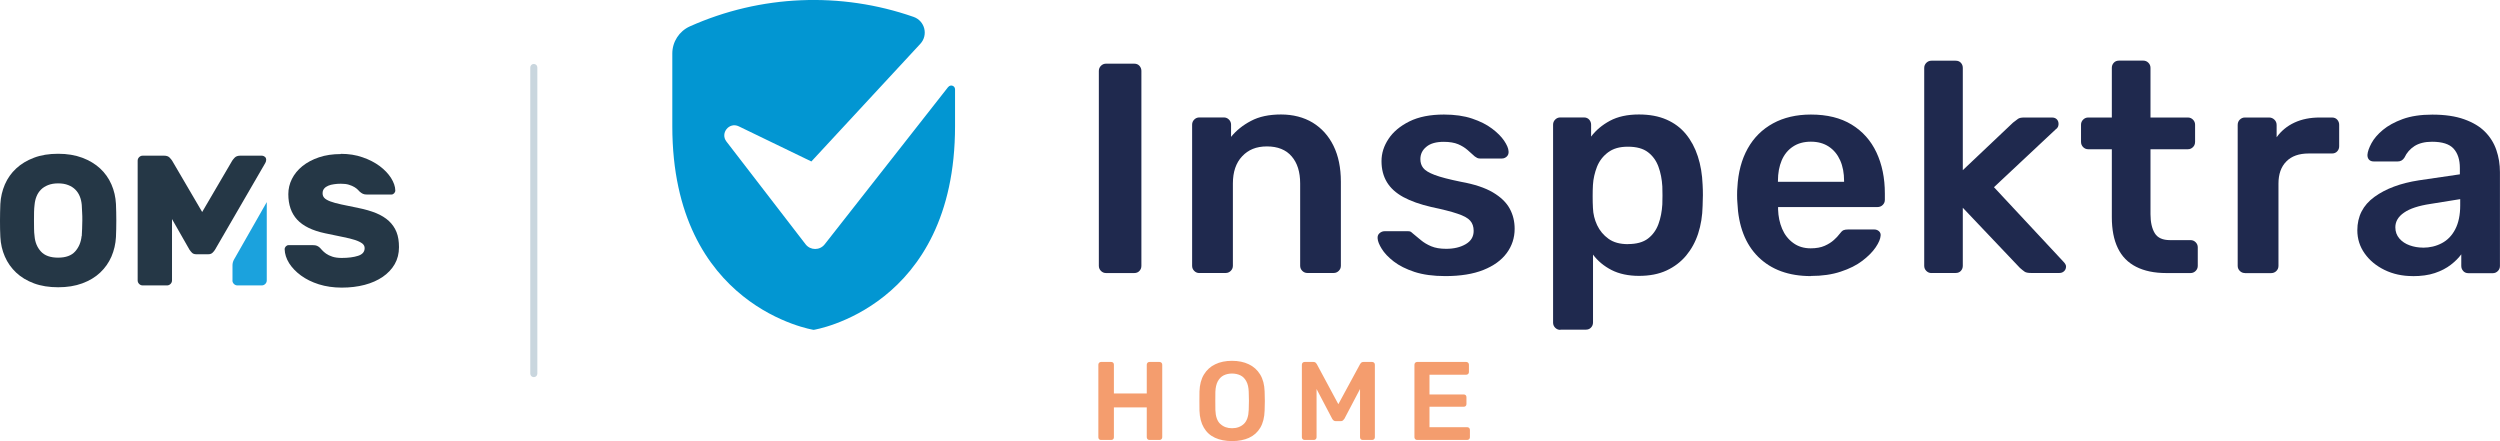 <?xml version="1.0" encoding="UTF-8"?>
<svg id="Ebene_2" data-name="Ebene 2" xmlns="http://www.w3.org/2000/svg" viewBox="0 0 353.78 62.41">
  <defs>
    <style>
      .cls-1 {
        fill: #f49d6e;
      }

      .cls-2 {
        fill: #1ba2dd;
      }

      .cls-3 {
        fill: #c9d6de;
      }

      .cls-4 {
        fill: #0296d2;
      }

      .cls-5 {
        fill: #253746;
      }

      .cls-6 {
        fill: #1f294e;
      }
    </style>
  </defs>
  <g id="Ebene_1-2" data-name="Ebene 1">
    <g>
      <g>
        <path class="cls-5" d="M.05,28.87c.05-.98.27-1.9.64-2.77.38-.87.91-1.62,1.6-2.26.69-.64,1.53-1.15,2.52-1.52.99-.38,2.13-.56,3.42-.56s2.41.19,3.41.56c1,.38,1.84.88,2.53,1.52.69.64,1.22,1.39,1.6,2.26.38.87.59,1.79.64,2.77.03.75.05,1.54.05,2.36s-.02,1.59-.05,2.31c-.05.98-.27,1.9-.64,2.77-.38.87-.91,1.62-1.6,2.27-.69.65-1.53,1.15-2.53,1.52-1,.37-2.13.55-3.41.55s-2.43-.18-3.42-.55c-.99-.37-1.83-.87-2.52-1.52-.69-.65-1.22-1.4-1.6-2.27-.38-.87-.59-1.79-.64-2.77-.04-.72-.05-1.49-.05-2.31s.02-1.61.05-2.36ZM11.57,33.41c.02-.31.03-.66.05-1.05.02-.38.03-.78.03-1.18s0-.79-.03-1.17c-.02-.38-.03-.71-.05-1.01-.04-.44-.13-.84-.28-1.21-.15-.37-.36-.69-.63-.96-.27-.27-.61-.49-1.01-.64-.4-.16-.87-.24-1.42-.24s-1.01.08-1.42.24c-.4.16-.74.37-1.01.64s-.48.59-.63.96c-.15.37-.24.77-.28,1.21-.04.3-.06.63-.07,1.01,0,.38-.01.77-.01,1.17s0,.8.01,1.18c0,.38.03.73.07,1.05.07.87.37,1.6.9,2.18.53.58,1.34.87,2.43.87s1.89-.29,2.41-.87c.52-.58.83-1.3.92-2.18Z"/>
        <path class="cls-5" d="M48.23,21.77c1.12,0,2.15.16,3.08.49.94.32,1.74.74,2.43,1.25.68.51,1.21,1.07,1.6,1.68.38.61.59,1.2.6,1.76,0,.16-.06.29-.17.41-.11.11-.24.17-.38.17h-3.44c-.25,0-.44-.03-.59-.1-.15-.07-.3-.17-.46-.31-.05-.05-.14-.14-.25-.26-.11-.12-.28-.25-.49-.38-.21-.13-.47-.24-.79-.34-.31-.1-.7-.14-1.15-.14-.33,0-.65.02-.96.07-.31.04-.58.11-.81.21-.24.1-.43.23-.58.41-.15.18-.22.39-.22.66s.08.48.25.66c.17.18.45.34.84.49.39.15.91.29,1.56.43.65.14,1.45.31,2.41.5.96.19,1.8.44,2.52.73.72.3,1.32.67,1.8,1.11.48.45.84.97,1.08,1.57.24.6.35,1.32.35,2.14,0,.89-.2,1.69-.6,2.39-.4.7-.97,1.3-1.69,1.8-.73.5-1.58.88-2.57,1.14-.99.26-2.07.39-3.24.39s-2.27-.16-3.25-.47c-.98-.31-1.82-.73-2.53-1.25-.71-.52-1.26-1.1-1.67-1.74-.4-.65-.61-1.3-.63-1.97,0-.16.06-.29.17-.41.11-.11.24-.17.38-.17h3.44c.24,0,.44.03.58.09.14.06.28.15.42.28.07.07.17.18.31.34s.33.32.56.49c.24.17.53.31.89.43.36.12.8.18,1.32.18.93,0,1.7-.1,2.32-.3.62-.2.93-.56.93-1.09,0-.26-.11-.48-.34-.66-.23-.17-.57-.34-1.02-.49-.45-.15-1.04-.29-1.74-.43-.71-.14-1.54-.31-2.5-.52-1.8-.38-3.12-1.03-3.95-1.93-.83-.9-1.25-2.1-1.25-3.61,0-.75.17-1.47.51-2.15.34-.68.83-1.28,1.48-1.81.65-.52,1.43-.94,2.35-1.25.92-.31,1.95-.46,3.08-.46Z"/>
        <path class="cls-5" d="M37.53,22.24c-.14-.14-.31-.21-.5-.21h-3.04c-.35,0-.61.1-.79.29-.17.19-.29.33-.34.42l-4.25,7.26-4.25-7.26c-.05-.09-.17-.23-.34-.42-.17-.19-.44-.29-.79-.29h-3.04c-.19,0-.36.07-.5.21-.14.14-.21.31-.21.5v16.94c0,.19.07.36.21.5.14.14.31.21.5.21h3.44c.19,0,.36-.07.5-.21.14-.14.21-.31.21-.5v-8.68l2.47,4.33c.09.14.21.28.35.43.15.15.35.22.62.22h1.68c.26,0,.47-.07.62-.22.15-.15.27-.29.35-.43l7.09-12.23c.24-.42.15-.72.02-.86Z"/>
        <path class="cls-2" d="M32.89,39.68c0,.19.07.36.21.5.14.14.31.21.5.21h3.44c.19,0,.36-.07.5-.21.14-.14.21-.31.21-.5v-11.08l-4.64,8.14c-.14.25-.21.53-.21.82v2.12Z"/>
      </g>
      <g>
        <path class="cls-6" d="M156.52,38.64c-.28,0-.52-.1-.72-.3-.2-.2-.3-.44-.3-.72V10.03c0-.28.1-.52.3-.72.2-.2.44-.3.72-.3h3.98c.31,0,.56.1.74.3.18.2.28.44.28.72v27.59c0,.28-.09.52-.28.72-.18.2-.43.3-.74.3h-3.98Z"/>
        <path class="cls-6" d="M169.72,38.64c-.28,0-.52-.1-.72-.3-.2-.2-.3-.44-.3-.72v-19.98c0-.28.1-.52.3-.72.2-.2.44-.3.72-.3h3.47c.28,0,.52.1.72.3.2.2.3.44.3.72v1.73c.73-.9,1.67-1.66,2.82-2.26,1.14-.61,2.56-.91,4.25-.91s3.22.39,4.49,1.16c1.27.78,2.25,1.87,2.94,3.28.69,1.41,1.04,3.1,1.04,5.08v11.89c0,.28-.1.52-.3.72s-.44.3-.72.3h-3.72c-.28,0-.52-.1-.72-.3s-.3-.44-.3-.72v-11.64c0-1.64-.4-2.92-1.21-3.85-.8-.93-1.97-1.4-3.49-1.4s-2.64.47-3.51,1.4c-.88.93-1.31,2.22-1.31,3.85v11.64c0,.28-.1.52-.3.72s-.44.3-.72.3h-3.72Z"/>
        <path class="cls-6" d="M204.51,39.07c-1.69,0-3.14-.2-4.34-.59-1.2-.4-2.18-.89-2.94-1.48-.76-.59-1.33-1.19-1.69-1.78-.37-.59-.57-1.09-.59-1.48-.03-.31.06-.56.27-.74.21-.18.45-.28.7-.28h3.34c.11,0,.21.01.3.04.08.03.2.11.34.25.37.31.75.63,1.17.97.41.34.89.63,1.46.87.57.24,1.27.36,2.12.36,1.1,0,2.02-.22,2.77-.66.75-.44,1.12-1.06,1.12-1.88,0-.59-.16-1.07-.49-1.44-.32-.37-.92-.7-1.8-.99-.87-.3-2.11-.61-3.72-.95-1.58-.37-2.89-.83-3.94-1.4-1.04-.57-1.82-1.27-2.33-2.12-.51-.85-.76-1.83-.76-2.96s.33-2.15.99-3.15c.66-1,1.65-1.83,2.96-2.48,1.31-.65,2.94-.97,4.89-.97,1.52,0,2.85.19,3.98.57,1.13.38,2.07.85,2.82,1.42.75.56,1.32,1.14,1.71,1.71.39.58.61,1.08.63,1.5.03.31-.06.56-.25.74-.2.18-.42.28-.68.28h-3.13c-.14,0-.27-.03-.38-.08-.11-.06-.23-.13-.34-.21-.31-.28-.65-.59-1.02-.91-.37-.32-.81-.6-1.33-.82s-1.21-.34-2.05-.34c-1.07,0-1.89.23-2.45.7-.57.46-.85,1.05-.85,1.75,0,.48.13.9.4,1.25.27.35.81.68,1.63.99.82.31,2.06.63,3.73.97,1.89.34,3.39.84,4.51,1.5,1.11.66,1.9,1.42,2.37,2.29.47.86.7,1.81.7,2.86,0,1.27-.37,2.41-1.12,3.43-.75,1.02-1.85,1.81-3.3,2.39s-3.25.87-5.4.87"/>
        <path class="cls-6" d="M230.37,34.54c1.21,0,2.16-.26,2.84-.78.68-.52,1.17-1.21,1.48-2.05s.49-1.78.55-2.79c.03-.85.03-1.69,0-2.54-.06-1.02-.24-1.95-.55-2.79-.31-.85-.8-1.53-1.48-2.05-.68-.52-1.62-.78-2.84-.78s-2.09.27-2.81.8c-.72.54-1.24,1.22-1.57,2.05-.32.83-.52,1.69-.57,2.56-.03.51-.04,1.04-.04,1.61s.01,1.11.04,1.65c.03.85.23,1.66.59,2.43.37.78.9,1.42,1.61,1.93.7.51,1.62.76,2.75.76M220.8,46.68c-.28,0-.52-.1-.72-.3-.2-.2-.3-.44-.3-.72v-28.02c0-.28.1-.52.3-.72.2-.2.44-.3.72-.3h3.34c.31,0,.56.1.74.3.18.2.28.44.28.72v1.69c.68-.9,1.57-1.65,2.67-2.24,1.1-.59,2.47-.89,4.1-.89,1.5,0,2.79.24,3.89.72,1.1.48,2.02,1.16,2.75,2.05.73.89,1.3,1.94,1.69,3.15.4,1.21.62,2.55.68,4.02.03.48.04.97.04,1.48s-.02,1.02-.04,1.52c-.03,1.41-.24,2.71-.63,3.91-.39,1.2-.97,2.24-1.71,3.13-.75.89-1.67,1.59-2.77,2.1-1.1.51-2.4.76-3.89.76s-2.82-.28-3.89-.83c-1.07-.55-1.95-1.28-2.62-2.18v9.6c0,.28-.09.52-.28.72-.18.2-.43.3-.74.3h-3.6Z"/>
        <path class="cls-6" d="M251.61,25.73h9.35v-.13c0-1.1-.18-2.07-.55-2.9-.37-.83-.9-1.48-1.61-1.95-.71-.47-1.55-.7-2.54-.7s-1.84.23-2.54.7c-.7.46-1.23,1.11-1.59,1.95-.35.83-.53,1.8-.53,2.9v.13ZM256.27,39.07c-3.13,0-5.61-.9-7.45-2.71-1.83-1.81-2.82-4.37-2.96-7.7-.03-.28-.04-.64-.04-1.08s.01-.78.04-1.04c.11-2.14.6-3.98,1.46-5.52.86-1.54,2.05-2.72,3.58-3.56,1.52-.83,3.31-1.25,5.37-1.25,2.29,0,4.2.47,5.76,1.42,1.55.95,2.72,2.26,3.51,3.94.79,1.68,1.19,3.62,1.19,5.82v.89c0,.28-.1.52-.3.72-.2.2-.45.3-.76.3h-14.05v.34c.03.99.22,1.9.57,2.73.35.83.87,1.5,1.57,2.01.69.51,1.52.76,2.47.76.79,0,1.45-.12,1.99-.36.54-.24.97-.52,1.31-.83.34-.31.58-.56.72-.76.25-.34.46-.54.61-.61.15-.07.39-.11.7-.11h3.64c.28,0,.51.08.7.25.18.17.26.38.23.63-.03.45-.26,1-.7,1.65-.44.65-1.07,1.28-1.88,1.9s-1.84,1.14-3.07,1.54c-1.23.41-2.63.61-4.21.61"/>
        <path class="cls-6" d="M273.32,38.64c-.28,0-.52-.1-.72-.3s-.3-.44-.3-.72V9.61c0-.28.1-.52.3-.72.2-.2.44-.3.72-.3h3.43c.31,0,.56.1.74.3.18.2.27.44.27.72v14.47l7.11-6.73c.28-.23.52-.4.7-.53.18-.13.47-.19.87-.19h3.94c.28,0,.51.08.68.25.17.17.25.4.25.68,0,.11-.03.24-.08.38-.06.14-.17.27-.34.38l-8.72,8.17,9.78,10.49c.28.28.42.52.42.72,0,.28-.09.51-.28.68-.18.17-.4.25-.66.25h-4.02c-.42,0-.73-.06-.91-.19-.18-.13-.4-.3-.66-.53l-8.08-8.51v8.21c0,.28-.09.52-.27.72-.18.2-.43.3-.74.3h-3.43Z"/>
        <path class="cls-6" d="M306.55,38.64c-1.69,0-3.12-.3-4.27-.89-1.16-.59-2.02-1.47-2.58-2.64-.57-1.17-.85-2.63-.85-4.38v-9.61h-3.34c-.28,0-.52-.1-.72-.3-.2-.2-.3-.45-.3-.76v-2.41c0-.28.1-.52.3-.72s.44-.3.72-.3h3.34v-7.03c0-.28.09-.52.28-.72.18-.2.43-.3.74-.3h3.43c.28,0,.52.1.72.3.2.2.3.44.3.72v7.03h5.29c.28,0,.52.1.72.3s.3.44.3.72v2.41c0,.31-.1.57-.3.76-.2.2-.44.3-.72.3h-5.29v9.18c0,1.16.21,2.06.61,2.71s1.12.97,2.14.97h2.92c.28,0,.52.1.72.3.2.2.3.44.3.72v2.62c0,.28-.1.52-.3.72s-.44.3-.72.3h-3.43Z"/>
        <path class="cls-6" d="M317.68,38.64c-.28,0-.52-.1-.72-.3-.2-.2-.3-.44-.3-.72v-19.93c0-.31.1-.57.3-.76.2-.2.44-.3.72-.3h3.43c.28,0,.53.1.74.3.21.2.32.45.32.76v1.73c.65-.9,1.49-1.59,2.52-2.07,1.03-.48,2.22-.72,3.58-.72h1.73c.31,0,.56.1.74.3.18.2.28.44.28.72v3.05c0,.28-.09.52-.28.72-.18.2-.43.3-.74.3h-3.3c-1.36,0-2.41.37-3.15,1.12-.75.75-1.12,1.8-1.12,3.15v11.64c0,.28-.1.52-.3.72s-.45.3-.76.3h-3.68Z"/>
        <path class="cls-6" d="M342.86,35.05c.99,0,1.88-.21,2.69-.64.8-.42,1.44-1.08,1.9-1.97.46-.89.7-2.01.7-3.37v-.89l-4.23.68c-1.66.25-2.91.66-3.72,1.23-.82.56-1.23,1.26-1.23,2.07,0,.62.19,1.15.57,1.59.38.44.87.76,1.46.97.59.21,1.21.32,1.86.32M341.42,39.07c-1.47,0-2.79-.29-3.98-.87-1.18-.58-2.12-1.35-2.81-2.33-.69-.97-1.04-2.07-1.04-3.28,0-1.97.8-3.55,2.41-4.72,1.61-1.17,3.71-1.95,6.3-2.35l5.8-.85v-.89c0-1.19-.3-2.1-.89-2.75-.59-.65-1.61-.97-3.05-.97-1.02,0-1.84.21-2.48.61-.63.41-1.11.95-1.42,1.63-.23.37-.55.55-.97.55h-3.34c-.31,0-.54-.08-.7-.25-.16-.17-.23-.39-.23-.68.03-.45.22-1,.57-1.65.35-.65.89-1.28,1.61-1.88.72-.6,1.66-1.12,2.81-1.54,1.16-.42,2.55-.63,4.19-.63,1.78,0,3.28.22,4.51.66s2.21,1.02,2.94,1.76c.73.73,1.27,1.59,1.61,2.58.34.99.51,2.03.51,3.13v13.29c0,.28-.1.52-.3.72-.2.2-.44.3-.72.3h-3.43c-.31,0-.56-.1-.74-.3-.18-.2-.28-.44-.28-.72v-1.65c-.37.51-.86,1-1.48,1.48-.62.48-1.37.87-2.26,1.17-.89.3-1.94.44-3.15.44"/>
        <path class="cls-4" d="M134.19,12.31c.32-.4.96-.18.96.33v5.22c0,25.69-20.01,28.82-20.01,28.82,0,0-20-3.13-20-28.82V7.57c0-1.65.97-3.15,2.47-3.83,10.03-4.49,21.38-4.94,31.67-1.35,1.6.56,2.11,2.56.96,3.81l-15.42,16.65-10.27-4.97c-1.35-.66-2.67.96-1.75,2.15,3.75,4.87,9.08,11.79,11.2,14.54.68.88,2.01.89,2.7.01,2.95-3.76,10.26-13.07,17.48-22.27"/>
        <path class="cls-1" d="M207.61,62.26c.12,0,.21-.04.29-.11.07-.07.11-.16.11-.27v-1.04c0-.12-.04-.21-.11-.28-.07-.07-.17-.11-.29-.11h-5.32v-2.89h4.84c.12,0,.21-.03.28-.1s.11-.16.11-.28v-.98c0-.12-.04-.21-.11-.28-.07-.07-.17-.1-.28-.1h-4.84v-2.79h5.19c.12,0,.21-.04.28-.11.07-.07.11-.16.11-.27v-1.04c0-.12-.04-.21-.11-.28-.07-.07-.17-.11-.28-.11h-6.94c-.11,0-.2.04-.27.11-.07.07-.11.17-.11.28v10.27c0,.1.04.2.11.27.07.07.16.11.27.11h7.07ZM185.93,62.26c.1,0,.19-.04.27-.11.07-.07.11-.16.11-.27v-6.83l2.21,4.21c.05.09.12.18.2.24.08.07.19.1.34.1h.65c.14,0,.25-.03.33-.1.08-.07.15-.15.21-.24l2.21-4.21v6.83c0,.1.03.2.1.27.07.07.16.11.28.11h1.33c.12,0,.21-.04.28-.11.07-.07.11-.16.11-.27v-10.27c0-.12-.04-.21-.11-.28-.07-.07-.17-.11-.28-.11h-1.23c-.15,0-.26.04-.33.12-.07.08-.12.14-.14.18l-3.08,5.68-3.05-5.68s-.07-.1-.14-.18c-.07-.08-.18-.12-.33-.12h-1.25c-.12,0-.21.04-.28.11-.07.07-.11.17-.11.28v10.27c0,.1.04.2.11.27.07.07.17.11.28.11h1.33ZM172.68,59.99c-.43-.4-.66-1.06-.69-1.98-.01-.46-.01-.89-.01-1.29s0-.82.01-1.27c.02-.61.14-1.11.34-1.49.21-.38.48-.66.83-.84.35-.17.74-.26,1.18-.26s.85.09,1.2.26c.35.17.62.45.83.84.21.38.32.88.34,1.49.02.45.03.88.03,1.27s-.01.82-.03,1.29c-.03.91-.26,1.57-.69,1.98-.43.4-.99.61-1.67.61s-1.22-.2-1.66-.61M176.76,61.95c.68-.31,1.21-.79,1.59-1.43.38-.65.58-1.45.61-2.42.02-.45.03-.9.03-1.34s-.01-.89-.03-1.36c-.03-.96-.24-1.76-.63-2.4-.39-.64-.93-1.13-1.61-1.45-.68-.33-1.48-.49-2.38-.49s-1.7.16-2.37.49c-.68.32-1.21.81-1.6,1.45-.39.64-.6,1.44-.63,2.4-.01.46-.01.91-.01,1.36s0,.89.01,1.34c.03.97.24,1.78.62,2.42.38.65.9,1.12,1.58,1.43.67.31,1.48.47,2.41.47s1.74-.16,2.42-.47M157.25,62.26c.12,0,.21-.04.28-.11.07-.07.1-.16.1-.27v-4.23h4.65v4.23c0,.1.04.2.11.27.07.07.16.11.27.11h1.42c.12,0,.21-.04.28-.11.07-.07.11-.16.11-.27v-10.27c0-.12-.04-.21-.11-.28-.07-.07-.17-.11-.28-.11h-1.42c-.11,0-.2.04-.27.11-.07.07-.11.17-.11.28v4.07h-4.65v-4.07c0-.12-.03-.21-.1-.28-.07-.07-.16-.11-.28-.11h-1.44c-.1,0-.19.04-.27.11-.07.07-.11.17-.11.28v10.27c0,.12.04.21.11.28.07.07.16.1.27.1h1.44Z"/>
      </g>
      <path class="cls-3" d="M75.54,53.37c-.28,0-.5-.22-.5-.5V9.55c0-.28.22-.5.5-.5s.5.22.5.5v43.32c0,.28-.22.5-.5.5Z"/>
    </g>
  </g>
</svg>